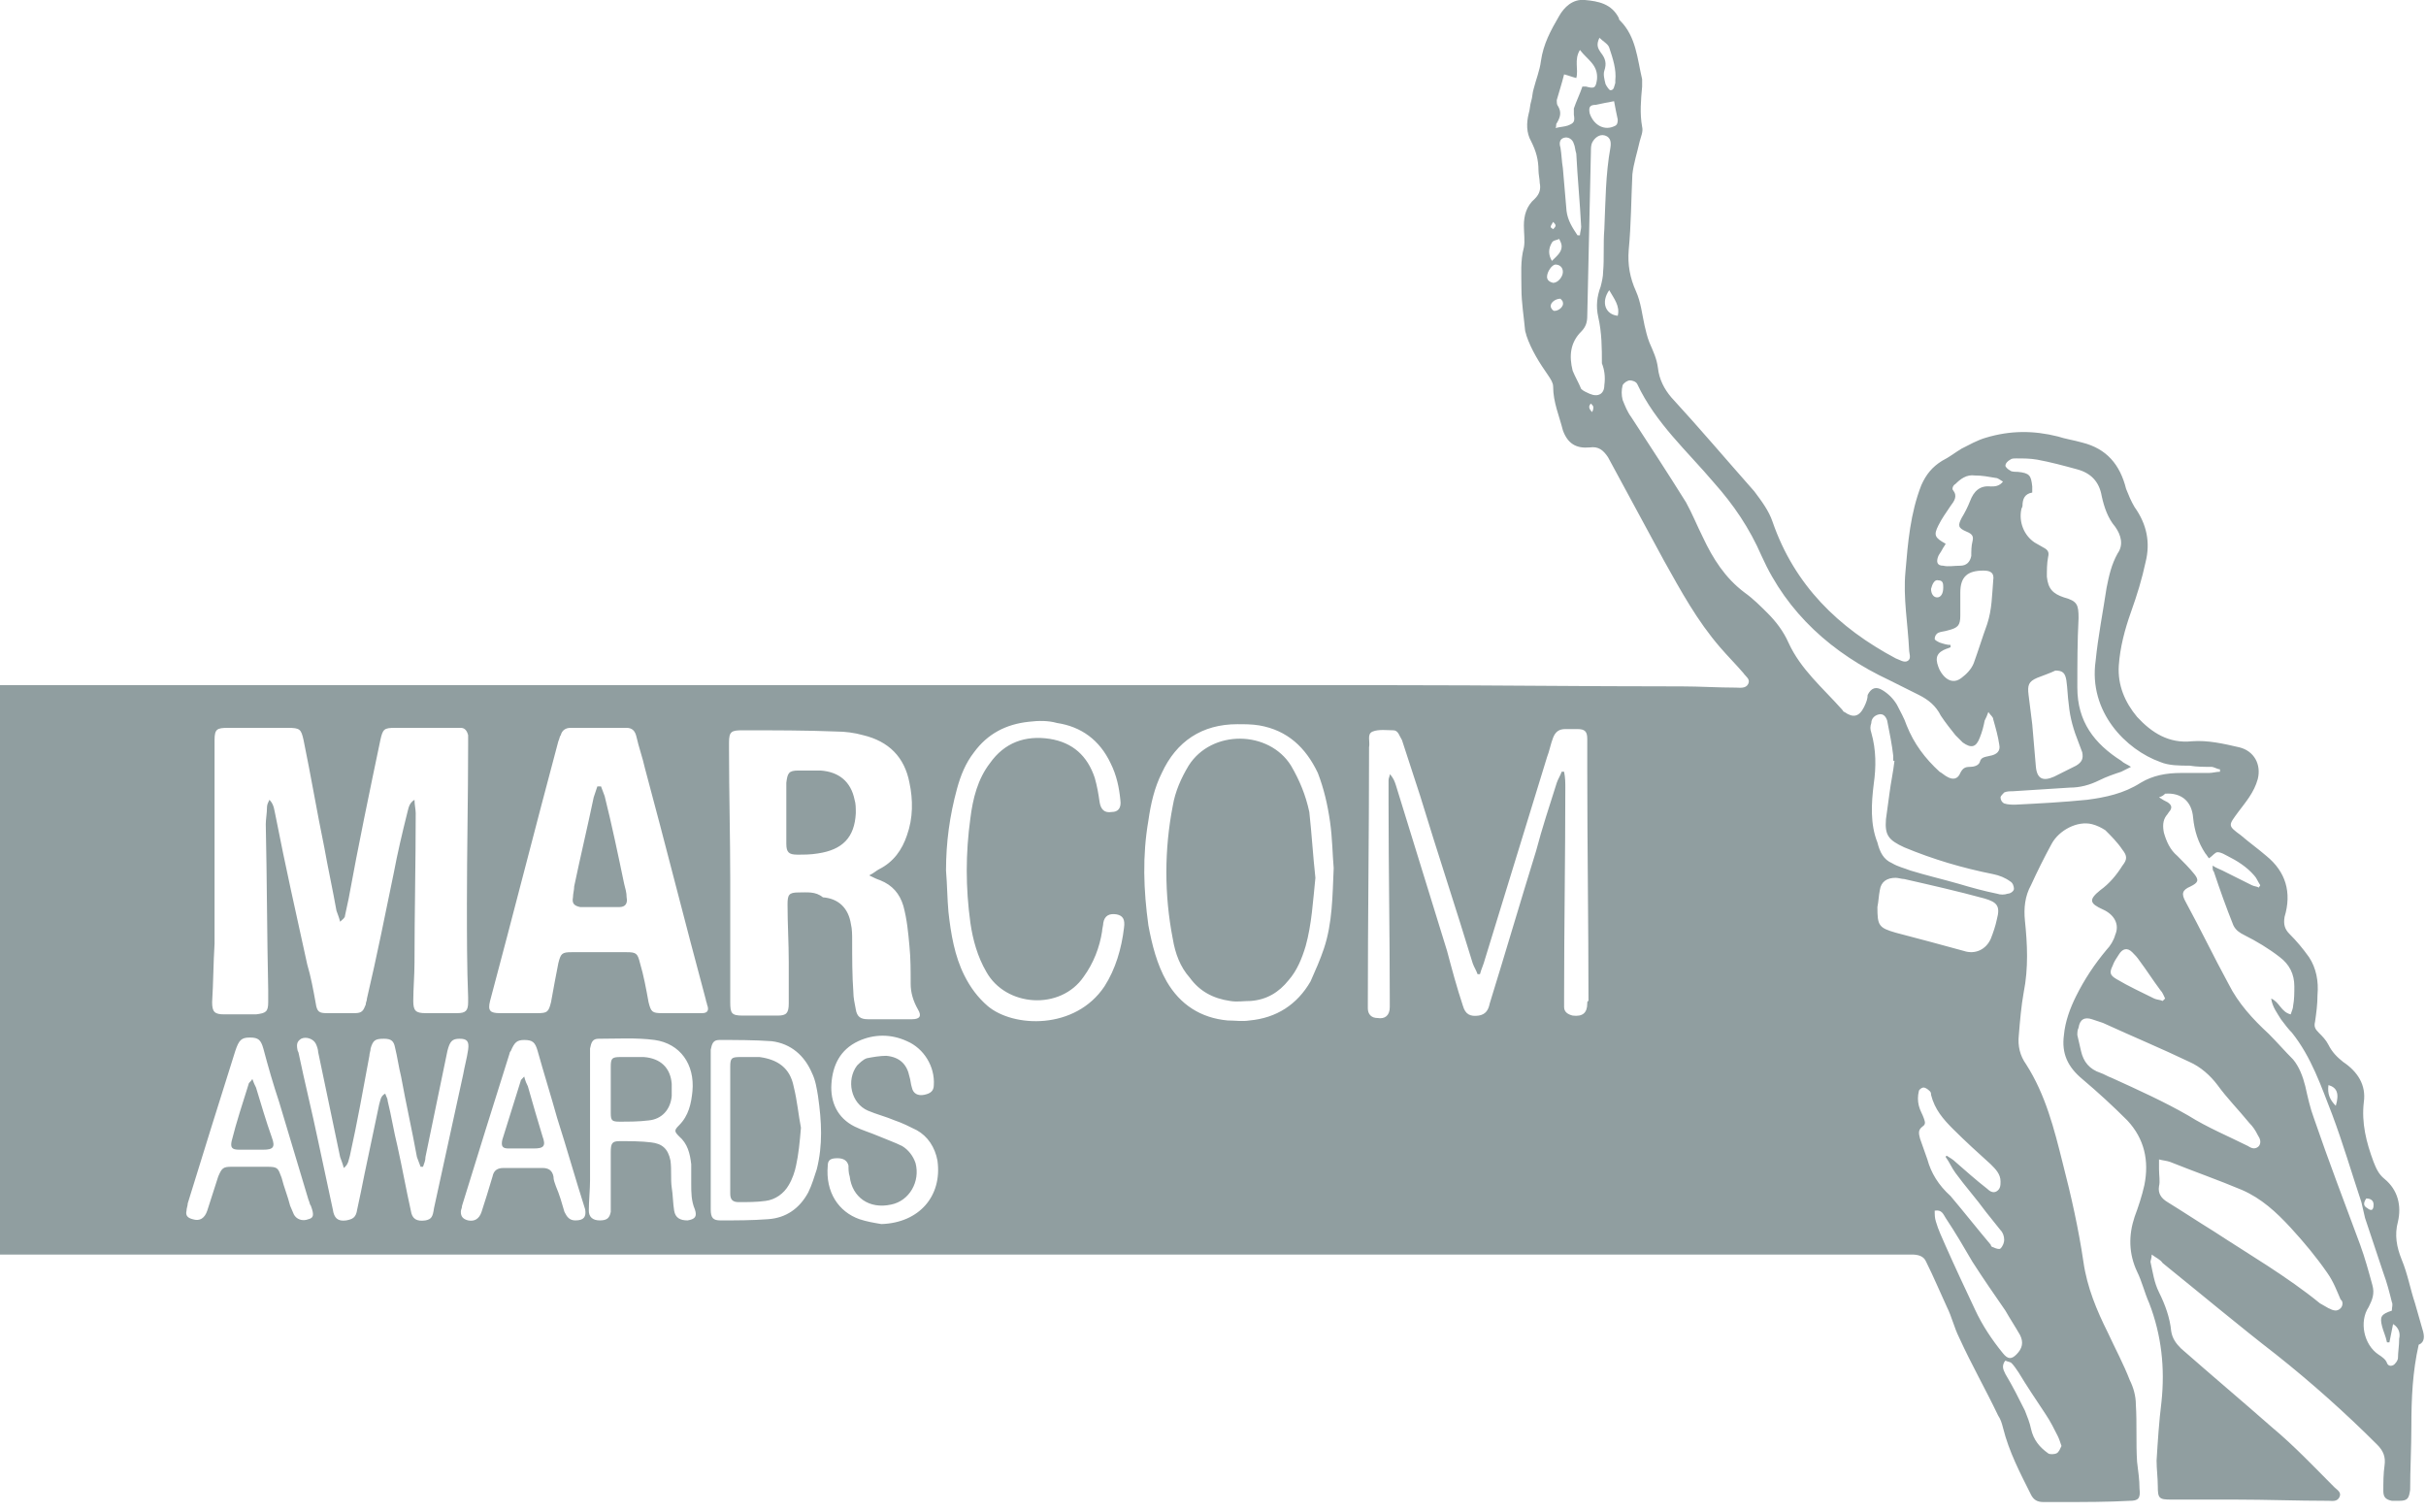 <?xml version="1.0" encoding="utf-8"?>
<!-- Generator: Adobe Illustrator 28.0.0, SVG Export Plug-In . SVG Version: 6.00 Build 0)  -->
<svg version="1.1" id="Layer_1" xmlns="http://www.w3.org/2000/svg" xmlns:xlink="http://www.w3.org/1999/xlink" x="0px" y="0px"
	 viewBox="0 0 199 124" style="enable-background:new 0 0 199 124;" xml:space="preserve">
<style type="text/css">
	.st0{fill:#909EA0;}
</style>
<path class="st0" d="M70.2,66.7c0-0.4,0-0.8-0.1-1.1c-0.3-1.5-1.3-2.3-2.8-2.4c-0.6,0-1.2,0-1.8,0c-0.8,0-0.9,0.2-1,1
	c0,0.8,0,1.7,0,2.5h0c0,0.8,0,1.7,0,2.5c0,0.7,0.2,0.9,0.9,0.9c0.6,0,1.1,0,1.7-0.1C69.1,69.7,70.1,68.7,70.2,66.7z M198.7,109
	c-0.2-0.7-0.4-1.4-0.6-2.1c-0.4-1.2-0.6-2.4-1.1-3.6c-0.4-1-0.6-2-0.3-3.1c0.3-1.3,0-2.6-1.1-3.5c-0.5-0.4-0.7-0.9-0.9-1.4
	c-0.6-1.6-1-3.2-0.8-4.9c0.2-1.4-0.5-2.5-1.7-3.3c-0.5-0.4-0.9-0.8-1.2-1.4c-0.2-0.4-0.5-0.7-0.8-1c-0.3-0.3-0.4-0.5-0.3-0.9
	c0.1-0.7,0.2-1.4,0.2-2.2c0.1-1.1-0.1-2.2-0.7-3.1c-0.5-0.7-1-1.3-1.6-1.9c-0.4-0.4-0.5-0.8-0.4-1.4c0.6-2,0.1-3.7-1.5-5
	c-0.7-0.6-1.4-1.1-2.1-1.7c-1.1-0.8-1-0.8-0.2-1.9c0.6-0.8,1.3-1.6,1.6-2.7c0.3-1.2-0.3-2.3-1.5-2.6c-1.3-0.3-2.6-0.6-3.9-0.5
	c-1.9,0.2-3.3-0.7-4.5-2c-1-1.2-1.6-2.6-1.5-4.2c0.1-1.5,0.5-3,1-4.4c0.5-1.4,0.9-2.7,1.2-4.1c0.4-1.6,0.1-3.1-0.9-4.5
	c-0.3-0.5-0.5-1-0.7-1.5c-0.5-2-1.6-3.3-3.6-3.8c-0.7-0.2-1.4-0.3-2-0.5c-2-0.5-3.9-0.5-5.9,0.1c-0.7,0.2-1.4,0.6-2,0.9
	c-0.5,0.3-1,0.7-1.6,1c-0.8,0.5-1.3,1.1-1.7,2c-0.9,2.3-1.1,4.7-1.3,7.1c-0.2,2.1,0.2,4.3,0.3,6.4c0,0.3,0.2,0.7-0.1,0.9
	c-0.3,0.2-0.7-0.1-1-0.2c-4.7-2.5-8.3-6-10.1-11.2c-0.3-0.9-0.9-1.7-1.5-2.5c-2.3-2.6-4.5-5.2-6.8-7.7c-0.6-0.7-1-1.5-1.1-2.4
	c-0.1-0.8-0.4-1.4-0.7-2.1c-0.2-0.5-0.3-1-0.4-1.4c-0.2-0.9-0.3-1.9-0.7-2.8c-0.5-1.1-0.7-2.2-0.6-3.4c0.2-2.1,0.2-4.1,0.3-6.2
	c0.1-0.9,0.4-1.8,0.6-2.7c0.1-0.4,0.3-0.8,0.2-1.2c-0.2-1.1-0.1-2.2,0-3.3c0-0.2,0-0.4,0-0.6c-0.4-1.7-0.5-3.5-1.8-4.8
	c-0.1-0.1-0.1-0.1-0.1-0.2c-0.6-1.2-1.7-1.4-2.8-1.5c-1-0.1-1.7,0.6-2.1,1.3c-0.7,1.2-1.3,2.3-1.5,3.7c-0.1,0.8-0.4,1.5-0.6,2.3
	c-0.1,0.3-0.1,0.7-0.2,1c-0.1,0.3-0.1,0.7-0.2,1c-0.2,0.8-0.2,1.6,0.2,2.3c0.4,0.8,0.6,1.5,0.6,2.4c0,0.3,0.1,0.7,0.1,1
	c0.1,0.5,0,0.9-0.4,1.3c-0.7,0.6-0.9,1.4-0.9,2.2c0,0.6,0.1,1.3,0,1.8c-0.3,1.1-0.2,2.2-0.2,3.4c0,1.1,0.2,2.3,0.3,3.4
	c0,0.1,0.1,0.3,0.1,0.4c0.4,1.2,1.1,2.3,1.8,3.3c0.2,0.3,0.4,0.6,0.4,0.9c0,1.3,0.5,2.4,0.8,3.6c0.4,1.1,1.1,1.5,2.2,1.4
	c0.7-0.1,1.1,0.2,1.5,0.8c1.5,2.8,3.1,5.7,4.6,8.5c1.4,2.5,2.7,4.9,4.6,7.1c0.6,0.7,1.3,1.4,1.9,2.1c0.2,0.3,0.6,0.5,0.4,0.9
	c-0.2,0.4-0.7,0.3-1,0.3c-1.5,0-3-0.1-4.4-0.1c-8.6,0-15.2-0.1-23.8-0.1c-6,0-12,0-18,0c-7.1,0-14.2,0-21.4,0c-7.3,0-14.5,0-21.8,0
	c-5.2,0-10.4,0-15.6,0c-6.5,0-13,0-19.5,0c-2.5,0-14.9,0-17.4,0c-0.2,0-0.4,0-0.6,0v46.7c0.3,0,0.6,0,0.8,0c2.5,0,14.9,0,17.4,0
	c4.2,0,8.4,0,12.7,0c2.9,0,5.7,0,8.6,0c4.8,0,9.6,0,14.3,0c2.9,0,5.7,0,8.6,0c3.2,0,6.4,0,9.6,0c4.6,0,9.2,0,13.8,0
	c2.7,0,5.4,0,8.1,0c4.6,0,9.2,0,13.9,0c2.6,0,5.2,0,7.7,0c4.8,0,9.7,0,14.5,0c3.1,0,4.2,0,7.3,0c4.9,0,9.9,0,14.8,0
	c1.6,0,3.2,0,4.8,0c0.5,0,1,0.1,1.2,0.6c0.6,1.2,1.1,2.4,1.7,3.7c0.4,0.8,0.6,1.7,1,2.5c1,2.2,2.2,4.3,3.2,6.4
	c0.2,0.3,0.3,0.6,0.4,1c0.5,2,1.4,3.7,2.3,5.5c0.2,0.4,0.5,0.6,1,0.6c0.5,0,1.1,0,1.6,0c1.8,0,3.7,0,5.5-0.1c0.7,0,0.9-0.2,0.8-1
	c0-0.7-0.1-1.4-0.2-2.2c-0.1-1.6,0-3.1-0.1-4.7c0-0.7-0.2-1.4-0.5-2c-0.5-1.3-1.2-2.6-1.8-3.9c-0.9-1.8-1.7-3.7-2-5.8
	c-0.4-2.7-1-5.4-1.7-8.1c-0.7-2.8-1.4-5.6-3-8.1c-0.5-0.7-0.7-1.5-0.6-2.4c0.1-1.2,0.2-2.4,0.4-3.5c0.4-2,0.3-4,0.1-5.9
	c-0.1-1,0-2,0.5-2.9c0.5-1.1,1.1-2.3,1.7-3.4c0.6-1.1,2.1-1.9,3.3-1.6c0.4,0.1,0.8,0.3,1.1,0.5c0.5,0.5,1,1,1.4,1.6
	c0.4,0.5,0.4,0.8,0,1.3c-0.5,0.8-1.1,1.5-1.8,2c-1,0.8-0.9,1.1,0.2,1.6c0.9,0.4,1.4,1.2,1,2.1c-0.1,0.4-0.4,0.9-0.7,1.2
	c-1,1.2-1.8,2.4-2.5,3.8c-0.5,1-0.9,2.1-1,3.2c-0.2,1.5,0.3,2.6,1.5,3.6c1.3,1.1,2.5,2.2,3.7,3.4c1.4,1.5,1.8,3.3,1.4,5.3
	c-0.2,0.9-0.5,1.8-0.8,2.6c-0.5,1.5-0.5,3,0.2,4.5c0.4,0.8,0.6,1.7,1,2.6c1,2.6,1.3,5.3,1,8.1c-0.2,1.6-0.3,3.2-0.4,4.8
	c0,0.7,0.1,1.4,0.1,2.1c0,1,0.1,1.1,1.1,1.1c1.8,0,3.5,0,5.3,0c2.5,0,5,0.1,7.6,0.1c0.3,0,0.7,0.1,0.9-0.3c0.2-0.4-0.2-0.6-0.4-0.8
	c-1.7-1.7-3.3-3.4-5.1-4.9c-2.5-2.2-5-4.3-7.5-6.5c-0.4-0.4-0.7-0.8-0.8-1.4c-0.1-1.1-0.5-2.2-1-3.2c-0.4-0.8-0.5-1.6-0.7-2.5
	c0-0.1,0.1-0.3,0.1-0.6c0.4,0.3,0.7,0.4,0.9,0.7c3.1,2.5,6.2,5.1,9.3,7.5c2.9,2.3,5.7,4.8,8.3,7.4c0.5,0.5,0.7,1,0.6,1.7
	c-0.1,0.7-0.1,1.4-0.1,2.1c0,0.5,0.2,0.7,0.7,0.8c0.2,0,0.4,0,0.6,0c0.7,0,0.8-0.2,0.9-0.9c0-1.7,0.1-3.4,0.1-5.2
	c0-2.3,0.1-4.5,0.6-6.7C198.9,110.1,198.9,109.6,198.7,109z M132.3,10.4c-0.8,0.3-1.6-0.2-1.9-1.1c-0.1-0.5,0-0.7,0.5-0.7
	c0.5-0.1,0.9-0.2,1.5-0.3c0.1,0.6,0.2,1,0.3,1.5C132.7,10.2,132.6,10.3,132.3,10.4z M131.2,3.1c0.3,0.3,0.7,0.5,0.8,0.8
	c0.3,0.9,0.6,1.8,0.5,2.7c0,0.1,0,0.1,0,0.2c-0.1,0.3-0.1,0.6-0.4,0.6c-0.1,0-0.3-0.3-0.4-0.5c-0.1-0.4-0.2-0.8-0.1-1.1
	c0.2-0.6,0.1-1-0.3-1.5C131.1,4,130.9,3.7,131.2,3.1z M127.7,10.1c0.3-0.5,0.4-0.9,0.1-1.4c-0.1-0.1-0.1-0.3-0.1-0.5
	c0.2-0.7,0.4-1.3,0.6-2.1c0.4,0.1,0.6,0.2,1,0.3c0.2-0.7-0.2-1.5,0.3-2.3c0.6,0.8,1.5,1.2,1.4,2.4c-0.1,0.7-0.2,0.8-0.9,0.6
	c-0.1,0-0.2,0-0.2,0c0,0-0.1,0-0.1,0c-0.2,0.6-0.5,1.2-0.7,1.8c0,0.1,0,0.3,0,0.5c0.1,0.6,0,0.7-0.5,0.9c-0.3,0.1-0.6,0.1-1,0.2
	C127.7,10.3,127.6,10.2,127.7,10.1z M127.4,18.2c0.1,0.1,0.2,0.2,0.2,0.3c0,0.1-0.1,0.2-0.2,0.3c-0.1-0.1-0.2-0.1-0.2-0.2
	C127.2,18.5,127.3,18.4,127.4,18.2z M127.3,19.9c0.1-0.2,0.4-0.2,0.6-0.3c0.1,0.2,0.2,0.4,0.2,0.6c0,0.5-0.4,0.8-0.8,1.2
	C127,20.9,127,20.4,127.3,19.9z M126.9,22.7c0-0.4,0.4-1,0.7-1c0.3,0,0.6,0.2,0.6,0.6c0,0.4-0.4,0.9-0.8,0.9
	C127,23.1,126.9,22.9,126.9,22.7z M127.5,25.5c-0.1,0-0.3-0.2-0.3-0.4c0-0.3,0.4-0.6,0.8-0.6c0.1,0.1,0.2,0.2,0.2,0.3
	C128.3,25.1,127.9,25.5,127.5,25.5z M128.5,17.3c-0.1-1.2-0.2-2.3-0.3-3.5c-0.1-0.6-0.1-1.1-0.2-1.7c-0.1-0.3-0.1-0.7,0.3-0.8
	c0.3-0.1,0.7,0.1,0.8,0.5c0.1,0.2,0.1,0.5,0.2,0.8c0.1,2,0.3,4,0.4,6c0,0.2-0.1,0.5-0.1,0.7l-0.2,0C129,18.7,128.6,18.1,128.5,17.3z
	 M130.6,33.8c-0.3-0.3-0.3-0.5-0.1-0.7c0.1,0.1,0.2,0.2,0.2,0.3C130.7,33.5,130.7,33.6,130.6,33.8z M131.6,31.6c0,0.7-0.5,1-1.2,0.7
	c-0.2-0.1-0.5-0.2-0.7-0.4c-0.2-0.5-0.5-1-0.7-1.5c-0.3-1.2-0.2-2.3,0.7-3.2c0.4-0.4,0.5-0.8,0.5-1.3c0.1-4.5,0.2-9,0.3-13.5
	c0-0.2,0-0.5,0.1-0.7c0.2-0.4,0.6-0.7,1-0.6c0.4,0.1,0.6,0.4,0.5,1c-0.4,2.2-0.4,4.4-0.5,6.7c-0.1,1.2,0,2.4-0.1,3.5
	c0,0.4-0.1,0.8-0.2,1.2c-0.3,0.8-0.4,1.6-0.2,2.5c0.3,1.3,0.3,2.6,0.3,3.8C131.6,30.3,131.7,30.9,131.6,31.6z M132.7,25.9
	c-1-0.1-1.4-1.1-0.7-2.1C132.4,24.5,132.9,25.1,132.7,25.9z M17.6,77.4c0-5.1,0-10.3,0-15.4c0-0.4,0-0.9,0-1.3c0-0.9,0.2-1,1.1-1
	c1.6,0,3.3,0,4.9,0c1,0,1.1,0.1,1.3,1c0.6,2.9,1.1,5.9,1.7,8.8c0.3,1.7,0.7,3.5,1,5.2c0.1,0.3,0.2,0.5,0.3,0.9
	c0.2-0.2,0.4-0.3,0.4-0.5c0.1-0.5,0.2-0.9,0.3-1.4c0.8-4.4,1.7-8.7,2.6-13c0.2-0.9,0.3-1,1.2-1c1.6,0,3.2,0,4.8,0c0.2,0,0.4,0,0.6,0
	c0.3,0,0.5,0.2,0.6,0.6c0,0.3,0,0.5,0,0.8c0,4.3-0.1,8.7-0.1,13c0,2.6,0,5.2,0.1,7.7c0,0.1,0,0.3,0,0.4c0,0.7-0.2,0.9-0.9,0.9
	c-0.9,0-1.7,0-2.6,0c-0.8,0-1-0.2-1-1c0-1,0.1-2.1,0.1-3.1c0-4.1,0.1-8.2,0.1-12.3c0-0.3-0.1-0.7-0.1-1.1c-0.5,0.3-0.5,0.8-0.6,1.1
	c-0.4,1.6-0.8,3.3-1.1,4.9c-0.7,3.4-1.4,6.9-2.2,10.3c0,0.2-0.1,0.3-0.1,0.5c-0.2,0.5-0.3,0.7-0.9,0.7c-0.8,0-1.5,0-2.3,0
	c-0.6,0-0.8-0.1-0.9-0.8c-0.2-1.1-0.4-2.2-0.7-3.2c-0.9-4.1-1.8-8.1-2.6-12.2c-0.1-0.4-0.1-0.9-0.5-1.3c-0.1,0.2-0.2,0.4-0.2,0.6
	c0,0.5-0.1,1-0.1,1.4c0.1,4.5,0.1,9.1,0.2,13.6c0,0.3,0,0.6,0,1c0,0.8-0.2,0.9-1,1c-0.9,0-1.7,0-2.6,0c-0.8,0-1-0.2-1-1
	C17.5,80.6,17.5,79,17.6,77.4z M25.3,100c-0.5,0.2-1,0-1.2-0.4c-0.1-0.2-0.2-0.5-0.3-0.7c-0.2-0.8-0.5-1.5-0.7-2.3
	c-0.3-0.8-0.3-0.9-1.2-0.9c-1,0-1.9,0-2.9,0c-0.7,0-0.8,0.1-1.1,0.8c-0.3,0.9-0.6,1.9-0.9,2.8c-0.2,0.6-0.6,0.9-1.2,0.7
	c-0.4-0.1-0.6-0.3-0.5-0.7c0-0.2,0.1-0.4,0.1-0.6c1.3-4.2,2.6-8.4,3.9-12.5c0.3-0.9,0.5-1.1,1.2-1.1c0.7,0,0.9,0.2,1.1,0.9
	c0.4,1.5,0.8,2.9,1.3,4.4c0.8,2.7,1.6,5.3,2.4,8c0.1,0.2,0.1,0.4,0.2,0.5C25.8,99.7,25.7,99.9,25.3,100z M34.9,100.1
	c-0.7,0.1-1.1-0.1-1.2-0.8c-0.4-1.8-0.7-3.5-1.1-5.3c-0.3-1.2-0.5-2.5-0.8-3.7c0-0.2-0.1-0.3-0.2-0.6c-0.4,0.2-0.4,0.6-0.5,0.9
	c-0.4,1.9-0.8,3.8-1.2,5.7c-0.2,1-0.4,2-0.6,2.9c-0.1,0.7-0.4,0.8-0.9,0.9c-0.7,0.1-1-0.2-1.1-0.9c-0.4-1.9-0.8-3.7-1.2-5.6
	c-0.5-2.4-1.1-4.8-1.6-7.2c0-0.1-0.1-0.2-0.1-0.3c-0.1-0.5,0-0.7,0.3-0.9c0.4-0.2,1,0,1.2,0.4c0.1,0.2,0.2,0.5,0.2,0.7
	c0.6,2.9,1.2,5.7,1.8,8.6c0.1,0.3,0.2,0.5,0.3,0.9c0.4-0.3,0.4-0.7,0.5-1c0.6-2.7,1.1-5.5,1.6-8.2c0-0.2,0.1-0.4,0.1-0.6
	c0.2-0.7,0.4-0.8,1.1-0.8c0.6,0,0.8,0.2,0.9,0.7c0.2,0.8,0.3,1.6,0.5,2.4c0.4,2.2,0.9,4.4,1.3,6.6c0.1,0.3,0.2,0.5,0.3,0.8
	c0.1,0,0.2,0,0.2,0c0.1-0.3,0.2-0.5,0.2-0.8c0.6-2.9,1.2-5.8,1.8-8.7c0.2-0.8,0.4-1,1-1c0.6,0,0.8,0.2,0.7,0.9
	c-0.1,0.7-0.3,1.4-0.4,2c-0.8,3.7-1.6,7.3-2.4,11C35.5,99.8,35.4,100,34.9,100.1z M47.2,100.1c-0.5,0-0.7-0.3-0.9-0.7
	c-0.2-0.7-0.4-1.4-0.7-2.1c-0.1-0.3-0.2-0.5-0.2-0.8c-0.1-0.5-0.4-0.7-0.9-0.7c-1.1,0-2.2,0-3.2,0c-0.5,0-0.8,0.2-0.9,0.7
	c-0.3,1-0.6,2-0.9,2.9c-0.2,0.6-0.6,0.8-1.1,0.7c-0.4-0.1-0.6-0.3-0.6-0.7c0-0.2,0.1-0.3,0.1-0.5c1.3-4.2,2.6-8.4,3.9-12.5
	c0-0.1,0.1-0.2,0.1-0.2c0.3-0.7,0.5-0.9,1.1-0.9c0.7,0,0.9,0.2,1.1,0.9c0.5,1.8,1.1,3.7,1.6,5.5c0.8,2.5,1.5,5,2.3,7.5
	C48.1,99.8,47.9,100.1,47.2,100.1z M56.4,100.1c-0.6,0-1-0.2-1.1-0.8c-0.1-0.6-0.1-1.3-0.2-1.9c-0.1-0.7,0-1.4-0.1-2.2
	c-0.2-1-0.7-1.4-1.6-1.5c-0.8-0.1-1.7-0.1-2.6-0.1c-0.6,0-0.7,0.2-0.7,0.9c0,1.4,0,2.8,0,4.3c0,0.2,0,0.4,0,0.6
	c-0.1,0.5-0.3,0.7-0.9,0.7c-0.6,0-0.9-0.3-0.9-0.8c0-0.8,0.1-1.7,0.1-2.5c0-1.4,0-2.7,0-4.1h0c0-2,0-4,0-6c0-0.2,0-0.5,0-0.7
	c0.1-0.5,0.2-0.8,0.7-0.8c1.5,0,3.1-0.1,4.6,0.1c2.1,0.3,3.3,2,3.1,4.2c-0.1,1-0.3,2-1.1,2.8c-0.4,0.4-0.4,0.5,0,0.9
	c0.7,0.6,0.9,1.4,1,2.3c0,0.5,0,1.1,0,1.6c0,0.7,0,1.4,0.3,2.1C57.2,99.8,57,100,56.4,100.1z M57.6,83.1c-0.6,0-1.2,0-1.9,0
	c0,0,0,0,0,0c-0.5,0-1,0-1.4,0c-0.8,0-0.9-0.1-1.1-0.9c-0.2-1.1-0.4-2.2-0.7-3.2c-0.2-0.8-0.3-0.9-1.1-0.9c-1.5,0-3,0-4.5,0
	c-0.8,0-0.9,0.1-1.1,0.9c-0.2,1-0.4,2.1-0.6,3.2c-0.2,0.8-0.3,0.9-1.1,0.9c-1,0-2,0-3.1,0c-0.8,0-1-0.2-0.8-1
	c1.9-7.1,3.7-14.2,5.6-21.3c0.1-0.2,0.1-0.4,0.2-0.5c0.1-0.4,0.4-0.6,0.8-0.6c1.5,0,3.1,0,4.6,0c0.5,0,0.7,0.3,0.8,0.7
	c0.2,0.9,0.5,1.7,0.7,2.6c1.7,6.3,3.3,12.7,5,19c0,0.1,0.1,0.3,0.1,0.4C58.2,82.9,58,83.1,57.6,83.1z M67,95.9
	c-0.2,0.6-0.4,1.3-0.7,1.9c-0.7,1.3-1.8,2.1-3.3,2.2c-1.3,0.1-2.6,0.1-3.9,0.1c-0.6,0-0.8-0.2-0.8-0.9c0-2.1,0-4.3,0-6.4
	c0-2,0-4,0-6c0-0.2,0-0.5,0-0.7c0.1-0.5,0.2-0.8,0.7-0.8c1.4,0,2.9,0,4.3,0.1c1.6,0.2,2.7,1.2,3.3,2.6c0.3,0.6,0.4,1.3,0.5,1.9
	C67.4,92,67.5,93.9,67,95.9z M65.5,73.2c-0.8,0-0.9,0.2-0.9,1c0,1.6,0.1,3.1,0.1,4.7c0,1.1,0,2.3,0,3.4c0,0.8-0.2,1-0.9,1
	c-1,0-1.9,0-2.9,0c-0.9,0-1-0.2-1-1.1c0-3.3,0-6.7,0-10c0-3.6-0.1-7.1-0.1-10.7c0-0.2,0-0.4,0-0.6c0-0.9,0.2-1,1.1-1
	c2.6,0,5.2,0,7.7,0.1c0.7,0,1.5,0.1,2.2,0.3c2.1,0.5,3.4,1.8,3.8,3.9c0.3,1.4,0.3,2.9-0.2,4.3c-0.4,1.2-1.1,2.2-2.3,2.8
	c-0.2,0.1-0.4,0.3-0.8,0.5c0.4,0.2,0.6,0.3,0.9,0.4c1,0.4,1.6,1.1,1.9,2.1c0.3,1.1,0.4,2.2,0.5,3.3c0.1,1,0.1,2,0.1,3.1
	c0,0.7,0.2,1.4,0.6,2.1c0.3,0.5,0.2,0.8-0.5,0.8c-1.2,0-2.4,0-3.6,0c-0.6,0-0.9-0.2-1-0.8c-0.1-0.5-0.2-1-0.2-1.4
	c-0.1-1.4-0.1-2.8-0.1-4.3c0-0.4,0-0.9-0.1-1.3c-0.2-1.3-1-2.1-2.3-2.2C66.9,73.1,66.2,73.2,65.5,73.2z M72.3,100.4
	c-0.6-0.1-1.2-0.2-1.8-0.4c-1.7-0.6-2.8-2.2-2.6-4.4c0-0.5,0.3-0.6,0.8-0.6c0.5,0,0.8,0.2,0.9,0.6c0,0.3,0,0.6,0.1,0.9
	c0.2,1.7,1.6,2.7,3.4,2.3c1.5-0.3,2.4-1.9,2-3.4c-0.2-0.6-0.6-1.1-1.1-1.4c-0.6-0.3-1.2-0.5-1.9-0.8c-0.7-0.3-1.4-0.5-2-0.8
	c-1.4-0.7-2-2-1.9-3.5c0.1-1.5,0.7-2.8,2.2-3.5c1.3-0.6,2.7-0.6,4,0c1.4,0.6,2.3,2.1,2.2,3.6c0,0.5-0.3,0.7-0.8,0.8
	c-0.5,0.1-0.9-0.1-1-0.6c-0.1-0.3-0.1-0.6-0.2-0.9c-0.2-1-0.8-1.6-1.9-1.7c-0.5,0-1.1,0.1-1.6,0.2c-0.3,0.1-0.6,0.4-0.8,0.6
	c-0.9,1.2-0.5,3.1,0.9,3.7c0.7,0.3,1.5,0.5,2.2,0.8c0.6,0.2,1.2,0.5,1.8,0.8c0.9,0.5,1.5,1.4,1.7,2.5
	C77.3,98.1,75.4,100.3,72.3,100.4z M92.2,76.1c-0.2,1.7-0.7,3.4-1.6,4.8c-2.4,3.6-7.5,3.4-9.6,1.6c-0.8-0.7-1.4-1.5-1.9-2.5
	c-0.8-1.6-1.1-3.4-1.3-5.2c-0.1-1.1-0.1-2.2-0.2-3.4c0-2.3,0.3-4.5,0.9-6.7c0.3-1.1,0.7-2.1,1.4-3c1.1-1.5,2.6-2.3,4.5-2.5
	c0.8-0.1,1.6-0.1,2.3,0.1c2,0.3,3.5,1.4,4.4,3.3c0.5,1,0.7,2,0.8,3c0.1,0.7-0.2,1-0.7,1c-0.6,0.1-0.9-0.2-1-0.8
	c-0.1-0.7-0.2-1.3-0.4-2c-0.6-1.8-1.8-2.9-3.7-3.2c-2-0.3-3.7,0.3-4.9,2c-1,1.3-1.4,2.9-1.6,4.5c-0.4,2.9-0.4,5.7,0,8.6
	c0.2,1.4,0.6,2.8,1.3,4c1.6,2.9,6.1,3.2,8,0.4c0.8-1.1,1.3-2.4,1.5-3.7c0-0.2,0.1-0.5,0.1-0.7c0.1-0.6,0.5-0.8,1.1-0.7
	C92.1,75.1,92.3,75.4,92.2,76.1z M108.6,77.8c-0.3,0.9-0.7,1.8-1.1,2.7c-1.1,1.9-2.8,3-5,3.2c-0.6,0.1-1.2,0-1.8,0
	c-2.2-0.2-3.9-1.3-5-3.2c-0.8-1.4-1.2-3-1.5-4.6c-0.4-2.9-0.5-5.7,0-8.6c0.2-1.4,0.5-2.7,1.1-3.9c1.2-2.6,3.3-4,6.2-4
	c0.6,0,1.2,0,1.8,0.1c2.3,0.4,3.8,1.8,4.8,3.9c0.5,1.3,0.8,2.6,1,4c0.2,1.4,0.2,2.7,0.3,3.8C109.3,73.5,109.3,75.7,108.6,77.8z
	 M130.2,82.3c0,0.8-0.4,1.1-1.2,1c-0.4-0.1-0.7-0.3-0.7-0.7c0-0.3,0-0.6,0-0.9c0-5.7,0.1-11.4,0.1-17.1c0-0.4,0-0.8-0.1-1.3
	c-0.1,0-0.1,0-0.2,0c-0.1,0.3-0.3,0.6-0.4,0.9c-0.6,1.9-1.2,3.7-1.7,5.6c-1.3,4.2-2.5,8.3-3.8,12.5c-0.1,0.5-0.3,0.9-0.9,1
	c-0.7,0.1-1.1-0.1-1.3-0.8c-0.5-1.5-0.9-3-1.3-4.5c-1.4-4.5-2.8-9.1-4.2-13.6c-0.1-0.3-0.2-0.6-0.5-0.9c0,0.2-0.1,0.3-0.1,0.5
	c0,0.6,0,1.2,0,1.9c0,5.4,0.1,10.7,0.1,16.1c0,0.2,0,0.4,0,0.6c0,0.7-0.4,1-1,0.9c-0.5,0-0.8-0.3-0.8-0.8c0-0.1,0-0.3,0-0.4
	c0-6.9,0.1-13.9,0.1-20.8c0-0.1,0-0.2,0-0.2c0.1-0.5-0.2-1.1,0.3-1.3c0.5-0.2,1.2-0.1,1.7-0.1c0.4,0,0.5,0.5,0.7,0.8
	c0.5,1.5,1,3.1,1.5,4.6c1.4,4.6,2.9,9.1,4.3,13.7c0.1,0.3,0.3,0.6,0.4,0.9c0.1,0,0.2,0,0.2,0c0.1-0.4,0.3-0.8,0.4-1.2
	c1.7-5.5,3.4-11.1,5.1-16.6c0.2-0.5,0.3-1.1,0.5-1.6c0.2-0.5,0.5-0.7,1-0.7c0.3,0,0.7,0,1,0c0.6,0,0.8,0.2,0.8,0.8
	c0,0.8,0,1.7,0,2.5c0,6.3,0.1,12.7,0.1,19C130.2,82.1,130.2,82.2,130.2,82.3z M194.1,98.3c0.4,0,0.6,0.2,0.6,0.5
	c0,0.1,0,0.3-0.1,0.4c-0.1,0.1-0.3,0-0.4-0.1C193.8,98.9,193.9,98.6,194.1,98.3z M191,89c0.7,0.2,0.9,0.7,0.6,1.7
	C191.1,90.2,190.9,89.7,191,89z M159,43.1c0.3-0.6,0.6-1,1-1.6c0.3-0.4,0.6-0.8,0.2-1.3c-0.1-0.1,0-0.4,0.2-0.5
	c0.4-0.4,0.9-0.8,1.6-0.7c0.6,0,1.1,0.1,1.7,0.2c0.2,0,0.4,0.2,0.6,0.3c-0.3,0.4-0.7,0.4-1,0.4c-0.9-0.1-1.4,0.4-1.7,1.2
	c-0.2,0.5-0.4,0.9-0.7,1.4c-0.3,0.6-0.3,0.8,0.4,1.1c0.5,0.2,0.6,0.4,0.5,0.8c-0.1,0.4-0.1,0.8-0.1,1.2c-0.1,0.5-0.4,0.8-0.9,0.8
	c-0.5,0-1,0.1-1.4,0c-0.5,0-0.6-0.3-0.4-0.8c0.1-0.2,0.2-0.3,0.3-0.5c0.1-0.2,0.2-0.3,0.3-0.5C158.7,44.1,158.6,43.9,159,43.1z
	 M159.1,52.7c-0.2-0.1-0.4-0.2-0.4-0.3c0-0.2,0.1-0.4,0.3-0.5c0.2-0.1,0.5-0.1,0.8-0.2c0.8-0.2,1-0.4,1-1.2c0-0.6,0-1.2,0-1.9
	c0-1.3,0.6-1.8,1.9-1.8c0.6,0,0.9,0.2,0.8,0.8c-0.1,1.2-0.1,2.4-0.5,3.6c-0.4,1.1-0.7,2.1-1.1,3.2c-0.2,0.5-0.6,0.9-1,1.2
	c-0.5,0.4-1,0.3-1.4-0.1c-0.2-0.2-0.4-0.5-0.5-0.8c-0.3-0.8-0.1-1.2,0.7-1.5c0.1,0,0.2-0.1,0.3-0.1c0-0.1,0-0.1,0-0.2
	C159.7,52.9,159.4,52.8,159.1,52.7z M159,47.6c0.4,0,0.4,0.3,0.4,0.6c0,0.5-0.2,0.8-0.5,0.8c-0.3,0-0.5-0.3-0.5-0.7
	C158.5,47.9,158.7,47.5,159,47.6z M152.9,58c-0.4,0.8-0.9,0.9-1.6,0.4c-0.1,0-0.1-0.1-0.2-0.2c-1.6-1.8-3.4-3.3-4.4-5.5
	c-0.4-0.9-1-1.7-1.7-2.4c-0.6-0.6-1.2-1.2-1.9-1.7c-1.6-1.2-2.6-2.8-3.4-4.5c-0.5-1-0.9-2-1.4-2.9c-1.5-2.4-3-4.7-4.5-7
	c-0.3-0.4-0.5-0.9-0.7-1.4c-0.1-0.4-0.1-0.8,0-1.2c0.1-0.2,0.4-0.4,0.6-0.4c0.2,0,0.5,0.1,0.6,0.3c1.5,3.2,4.1,5.5,6.3,8.1
	c1.6,1.8,2.9,3.7,3.9,6c2.1,4.7,5.8,8,10.5,10.2c0.8,0.4,1.6,0.8,2.4,1.2c0.8,0.4,1.4,0.9,1.8,1.7c0.4,0.6,0.8,1.1,1.2,1.6
	c0.2,0.2,0.4,0.4,0.6,0.6c0.7,0.5,1.1,0.4,1.4-0.4c0.2-0.5,0.3-0.9,0.4-1.4c0.1-0.2,0.2-0.4,0.3-0.7c0.2,0.3,0.4,0.4,0.4,0.6
	c0.2,0.7,0.4,1.4,0.5,2.1c0.1,0.5-0.2,0.8-0.8,0.9c-0.4,0.1-0.7,0.1-0.8,0.5c-0.1,0.3-0.5,0.4-0.8,0.4c-0.4,0-0.6,0.1-0.8,0.5
	c-0.2,0.5-0.6,0.6-1.1,0.3c-0.2-0.1-0.4-0.3-0.6-0.4c-1.2-1.1-2.1-2.3-2.7-3.8c-0.2-0.6-0.5-1.1-0.8-1.7c-0.3-0.5-0.7-0.9-1.2-1.2
	c-0.5-0.3-0.9-0.2-1.2,0.4C153.2,57.3,153.1,57.6,152.9,58z M153.7,64.3c0.2-1.4,0.2-2.8-0.2-4.2c-0.1-0.3-0.1-0.5,0-0.8
	c0-0.3,0.2-0.6,0.6-0.7c0.4-0.1,0.6,0.2,0.7,0.5c0.2,1,0.4,2,0.5,2.9c0,0.1,0,0.3,0,0.4c0,0,0.1,0,0.1,0c-0.1,0.9-0.3,1.8-0.4,2.6
	c-0.1,0.7-0.2,1.5-0.3,2.2c-0.1,1.3,0.2,1.7,1.5,2.3c2.4,1,4.8,1.7,7.3,2.2c0.5,0.1,1,0.3,1.4,0.6c0.2,0.1,0.3,0.4,0.3,0.6
	c0,0.2-0.3,0.4-0.5,0.4c-0.3,0.1-0.6,0.1-0.9,0c-1-0.2-2.1-0.5-3.1-0.8c-1.4-0.4-2.7-0.7-4-1.1c-0.5-0.2-1-0.3-1.5-0.6
	c-0.7-0.3-1-0.9-1.2-1.7C153.4,67.6,153.5,65.9,153.7,64.3z M155.5,76.5c-1.4-0.4-1.5-0.6-1.5-2.1c0.1-0.5,0.1-0.9,0.2-1.4
	c0.1-0.7,0.6-1,1.3-1c0.2,0,0.5,0.1,0.7,0.1c2.2,0.5,4.4,1,6.6,1.6c1,0.3,1.3,0.6,1,1.7c-0.1,0.5-0.3,1.1-0.5,1.6
	c-0.4,0.9-1.3,1.3-2.2,1C159.3,77.5,157.4,77,155.5,76.5z M158.1,95.1c-0.2-0.6-0.4-1.1-0.6-1.7c-0.1-0.4-0.2-0.7,0.2-1
	c0.3-0.2,0.2-0.4,0.1-0.7c-0.1-0.3-0.3-0.6-0.4-1c-0.1-0.4-0.1-0.8,0-1.2c0-0.1,0.2-0.3,0.4-0.3c0.1,0,0.3,0.1,0.5,0.3
	c0.1,0.1,0.1,0.2,0.1,0.3c0.3,1.2,1,2,1.8,2.8c1,1,2.1,2,3.1,2.9c0.4,0.4,0.8,0.8,0.8,1.4c0,0.3,0,0.6-0.3,0.8
	c-0.3,0.2-0.6,0-0.8-0.2c-0.9-0.7-1.8-1.5-2.6-2.2c-0.2-0.2-0.4-0.3-0.7-0.5c-0.1,0-0.1,0.1-0.1,0.1c0.3,0.4,0.5,0.9,0.8,1.3
	c0.8,1.1,1.7,2.1,2.5,3.2c0.4,0.5,0.8,1,1.2,1.5c0.2,0.2,0.3,0.5,0.3,0.8c0,0.2-0.1,0.5-0.3,0.7c-0.1,0.1-0.4,0-0.6-0.1
	c-0.1,0-0.2-0.1-0.2-0.2c-1.1-1.3-2.2-2.7-3.3-4C159,97.2,158.4,96.2,158.1,95.1z M162,107.4c-0.8-1.7-1.6-3.4-2.4-5.2
	c-0.3-0.7-0.6-1.3-0.8-2c-0.1-0.3-0.1-0.6-0.1-0.9c0.6-0.1,0.7,0.3,0.9,0.6c0.8,1.2,1.5,2.4,2.2,3.6c0.9,1.4,1.8,2.7,2.7,4
	c0.4,0.7,0.8,1.3,1.2,2c0.3,0.6,0.2,1.1-0.3,1.6c-0.4,0.4-0.7,0.4-1.1-0.1C163.4,109.9,162.6,108.7,162,107.4z M167.8,116
	c0.4,0.6,0.7,1.2,1,1.8c0.1,0.2,0.2,0.5,0.3,0.8c-0.1,0.2-0.2,0.5-0.4,0.6c-0.2,0.1-0.6,0.1-0.7,0c-0.7-0.5-1.2-1.1-1.4-2
	c-0.1-0.5-0.3-1-0.5-1.5c-0.5-1-1-2-1.6-3c-0.1-0.2-0.2-0.4-0.2-0.6c0-0.2,0.1-0.4,0.2-0.5c0.2,0.1,0.4,0.1,0.5,0.2
	c0.2,0.2,0.4,0.5,0.6,0.8C166.2,113.6,167,114.8,167.8,116z M171.2,65.6c-2,0.2-3.9,0.3-5.9,0.4c-0.3,0-0.6,0-0.9-0.1
	c-0.2-0.1-0.3-0.3-0.3-0.5c0-0.1,0.2-0.3,0.3-0.4c0.2-0.1,0.5-0.1,0.7-0.1c1.6-0.1,3.2-0.2,4.7-0.3c0.8,0,1.6-0.2,2.4-0.6
	c0.6-0.3,1.2-0.5,1.8-0.7c0.2-0.1,0.4-0.2,0.8-0.4c-0.3-0.2-0.6-0.3-0.8-0.5c-2.2-1.4-3.6-3.2-3.6-6c0-1.9,0-3.8,0.1-5.7
	c0-1.1-0.1-1.4-1.2-1.7c-0.9-0.3-1.3-0.7-1.4-1.7c0-0.5,0-1.1,0.1-1.6c0.1-0.4,0-0.6-0.4-0.8c-0.2-0.1-0.5-0.3-0.7-0.4
	c-0.9-0.6-1.3-1.7-1.1-2.7c0-0.1,0.1-0.2,0.1-0.3c0-0.6,0.2-1,0.8-1.1c0-0.2,0-0.4,0-0.5c-0.1-0.9-0.2-1.1-1.2-1.2
	c-0.2,0-0.5,0-0.6-0.1c-0.2-0.1-0.4-0.3-0.4-0.4c0-0.2,0.2-0.4,0.4-0.5c0.1-0.1,0.3-0.1,0.5-0.1c0.6,0,1.1,0,1.7,0.1
	c1.1,0.2,2.2,0.5,3.3,0.8c1.1,0.3,1.8,1,2,2.2c0.2,0.9,0.5,1.8,1.1,2.5c0.5,0.7,0.7,1.5,0.2,2.2c-0.5,0.9-0.7,1.8-0.9,2.8
	c-0.3,2-0.7,4-0.9,6c-0.6,4.2,2.5,7.3,5.3,8.3c0.7,0.3,1.6,0.3,2.4,0.3c0.6,0.1,1.2,0.1,1.8,0.1c0.2,0,0.5,0.2,0.7,0.2
	c0,0.1,0,0.2,0,0.2c-0.3,0-0.6,0.1-0.9,0.1c-0.8,0-1.6,0-2.3,0c-1.2,0-2.3,0.2-3.3,0.8C174.2,65.1,172.7,65.4,171.2,65.6z
	 M167.1,55.6c0.5-0.2,1.1-0.4,1.5-0.6c0.6,0,0.8,0.2,0.9,0.8c0.1,0.7,0.1,1.3,0.2,2c0.1,1.1,0.4,2.1,0.8,3.1
	c0.1,0.3,0.2,0.5,0.3,0.8c0.1,0.5,0,0.8-0.5,1.1c-0.6,0.3-1.2,0.6-1.8,0.9c-0.9,0.4-1.4,0.2-1.5-0.8c-0.1-1.2-0.2-2.3-0.3-3.5
	c-0.1-0.8-0.2-1.6-0.3-2.4C166.3,56.2,166.4,55.9,167.1,55.6z M173.3,79.2c0.1-0.3,0.3-0.6,0.5-0.9c0.3-0.5,0.7-0.6,1.1-0.2
	c0.2,0.2,0.4,0.4,0.6,0.7c0.6,0.8,1.1,1.6,1.7,2.4c0.2,0.2,0.3,0.5,0.4,0.7c-0.1,0.1-0.1,0.1-0.2,0.2c-0.2-0.1-0.5-0.1-0.7-0.2
	c-1-0.5-2.1-1-3.1-1.6C173.1,80,173,79.8,173.3,79.2z M173.2,88.4c-0.3-0.1-0.6-0.3-0.9-0.4c-0.9-0.3-1.4-0.9-1.6-1.8
	c-0.1-0.4-0.2-0.9-0.3-1.3c0-0.2,0-0.4,0.1-0.6c0.1-0.7,0.5-0.9,1.1-0.7c0.3,0.1,0.6,0.2,0.9,0.3c2.4,1.1,4.8,2.1,7.1,3.2
	c0.9,0.4,1.7,1.1,2.3,1.9c0.8,1.1,1.7,2,2.6,3.1c0.3,0.3,0.5,0.6,0.7,1c0.2,0.3,0.3,0.6,0.1,0.9c-0.3,0.3-0.6,0.2-0.9,0
	c-1.6-0.8-3.3-1.5-4.9-2.5C177.6,90.4,175.4,89.4,173.2,88.4z M192,107.3c-0.3,0.3-0.6,0.2-1,0c-0.2-0.1-0.5-0.3-0.7-0.4
	c-2.7-2.2-5.8-4-8.7-5.9c-1.3-0.8-2.5-1.6-3.8-2.4c-0.5-0.3-0.8-0.7-0.7-1.3c0.1-0.4,0-0.9,0-1.4c0-0.2,0-0.5,0-0.8
	c0.4,0.1,0.6,0.1,0.9,0.2c2,0.8,4,1.5,5.9,2.3c1.6,0.7,2.8,1.8,4,3.1c1.1,1.2,2.1,2.4,3,3.7c0.5,0.7,0.8,1.5,1.1,2.2
	C192.2,106.7,192.2,107.1,192,107.3z M196.7,111.4c0,0.1-0.1,0.3-0.2,0.4c-0.2,0.3-0.6,0.3-0.7,0c-0.1-0.3-0.4-0.5-0.7-0.7
	c-1.2-0.8-1.6-2.7-0.8-3.9c0.3-0.6,0.5-1.1,0.3-1.8c-0.3-1.1-0.6-2.2-1-3.3c-1.3-3.5-2.6-6.9-3.8-10.4c-0.3-0.8-0.5-1.7-0.7-2.6
	c-0.2-0.8-0.5-1.6-1-2.2c-0.7-0.7-1.3-1.4-2-2.1c-1.3-1.2-2.5-2.5-3.3-4.1c-1.2-2.2-2.3-4.5-3.5-6.7c-0.4-0.7-0.3-1,0.4-1.3
	c0.6-0.3,0.7-0.5,0.3-1c-0.4-0.5-0.9-1-1.4-1.5c-0.6-0.5-0.9-1.2-1.1-1.9c-0.1-0.5-0.1-1,0.2-1.4c0.1-0.1,0.2-0.3,0.3-0.4
	c0.2-0.3,0.1-0.5-0.2-0.7c-0.2-0.1-0.4-0.2-0.7-0.4c0.3-0.1,0.4-0.2,0.5-0.3c1.3-0.1,2.2,0.6,2.3,2c0.1,1,0.4,2,1,2.9
	c0.1,0.1,0.2,0.3,0.3,0.4c0.3-0.2,0.5-0.5,0.7-0.5c0.3,0,0.6,0.2,0.8,0.3c0.8,0.4,1.6,0.9,2.2,1.6c0.2,0.2,0.3,0.5,0.5,0.8
	c0,0.1-0.1,0.1-0.1,0.2c-0.2-0.1-0.4-0.1-0.6-0.2c-0.8-0.4-1.6-0.8-2.4-1.2c-0.2-0.1-0.5-0.2-0.8-0.4c0,0.3,0,0.4,0.1,0.5
	c0.5,1.5,1,2.9,1.6,4.4c0.2,0.4,0.5,0.6,0.9,0.8c1,0.5,2,1.1,2.9,1.8c0.8,0.6,1.2,1.4,1.2,2.4c0,0.5,0,1.1-0.1,1.6
	c0,0.2-0.1,0.4-0.2,0.7c-0.8-0.2-0.9-1-1.6-1.3c0.1,0.7,0.5,1.2,0.8,1.7c0.3,0.4,0.6,0.8,0.9,1.1c1.6,2,2.4,4.4,3.3,6.7
	c0.9,2.4,1.6,4.8,2.4,7.2c0.1,0.4,0.2,0.9,0.3,1.3c0.5,1.5,1,3,1.5,4.5c0.3,0.8,0.5,1.6,0.7,2.4c0.1,0.2,0,0.4,0,0.7
	c-0.9,0.3-1,0.5-0.8,1.3c0.1,0.4,0.3,0.8,0.4,1.3c0.1,0,0.1,0,0.2,0c0.1-0.5,0.2-1,0.3-1.5c0.5,0.3,0.6,0.8,0.5,1.2
	C196.8,110.4,196.7,110.9,196.7,111.4z M43.3,89.1c-0.1-0.2-0.2-0.4-0.3-0.8c-0.2,0.2-0.3,0.3-0.3,0.4c-0.5,1.6-1,3.2-1.5,4.8
	c-0.1,0.5,0,0.7,0.5,0.7c0.7,0,1.4,0,2.1,0c0.8,0,1-0.2,0.7-1C44.1,91.9,43.7,90.5,43.3,89.1z M21,89.2c-0.1-0.2-0.2-0.4-0.3-0.7
	c-0.1,0.2-0.3,0.3-0.3,0.4c-0.5,1.6-1,3.1-1.4,4.7c-0.1,0.5,0,0.7,0.6,0.7c0.7,0,1.3,0,2,0c0.8,0,1-0.2,0.7-1
	C21.8,91.9,21.4,90.5,21,89.2z M62.3,86.7c-0.5,0-1.1,0-1.6,0c-0.7,0-0.8,0.1-0.8,0.8c0,0.2,0,0.4,0,0.6c0,3.1,0,6.1,0,9.2
	c0,0.2,0,0.4,0,0.6c0,0.5,0.2,0.7,0.7,0.7c0.7,0,1.5,0,2.2-0.1c0.8-0.1,1.5-0.6,1.9-1.3c0.3-0.5,0.5-1.1,0.6-1.6
	c0.2-0.9,0.3-1.9,0.4-3.1c-0.2-1-0.3-2.2-0.6-3.4C64.8,87.6,63.8,86.9,62.3,86.7z M52.8,86.7c-0.6,0-1.3,0-1.9,0
	c-0.7,0-0.8,0.1-0.8,0.8c0,0.6,0,1.2,0,1.9h0c0,0.6,0,1.3,0,1.9c0,0.6,0.1,0.7,0.7,0.7c0.8,0,1.6,0,2.4-0.1c1.1-0.1,1.8-0.9,1.9-2
	c0-0.3,0-0.7,0-1C55,87.6,54.2,86.8,52.8,86.7z M51.2,72.5c-0.5-2.4-1-4.8-1.6-7.2c-0.1-0.3-0.2-0.5-0.3-0.8c-0.1,0-0.2,0-0.3,0
	c-0.1,0.3-0.2,0.6-0.3,0.9c-0.5,2.4-1.1,4.9-1.6,7.3C47.1,73,47,73.3,47,73.6c-0.1,0.5,0.1,0.7,0.6,0.8c1.1,0,2.2,0,3.2,0
	c0.5,0,0.7-0.3,0.6-0.8C51.4,73.2,51.3,72.9,51.2,72.5z M105.9,62.8c-1.8-2.9-6.5-3-8.4,0c-0.6,1-1.1,2.1-1.3,3.3
	c-0.7,3.6-0.7,7.3,0,10.9c0.2,1.2,0.6,2.3,1.4,3.2c0.8,1.1,1.9,1.7,3.3,1.9c0.6,0.1,1.1,0,1.7,0c1.3-0.1,2.3-0.7,3.1-1.7
	c0.7-0.8,1.1-1.8,1.4-2.8c0.5-1.8,0.6-3.7,0.8-5.6c-0.2-1.8-0.3-3.6-0.5-5.4C107.1,65.2,106.6,64,105.9,62.8z"/>
</svg>
